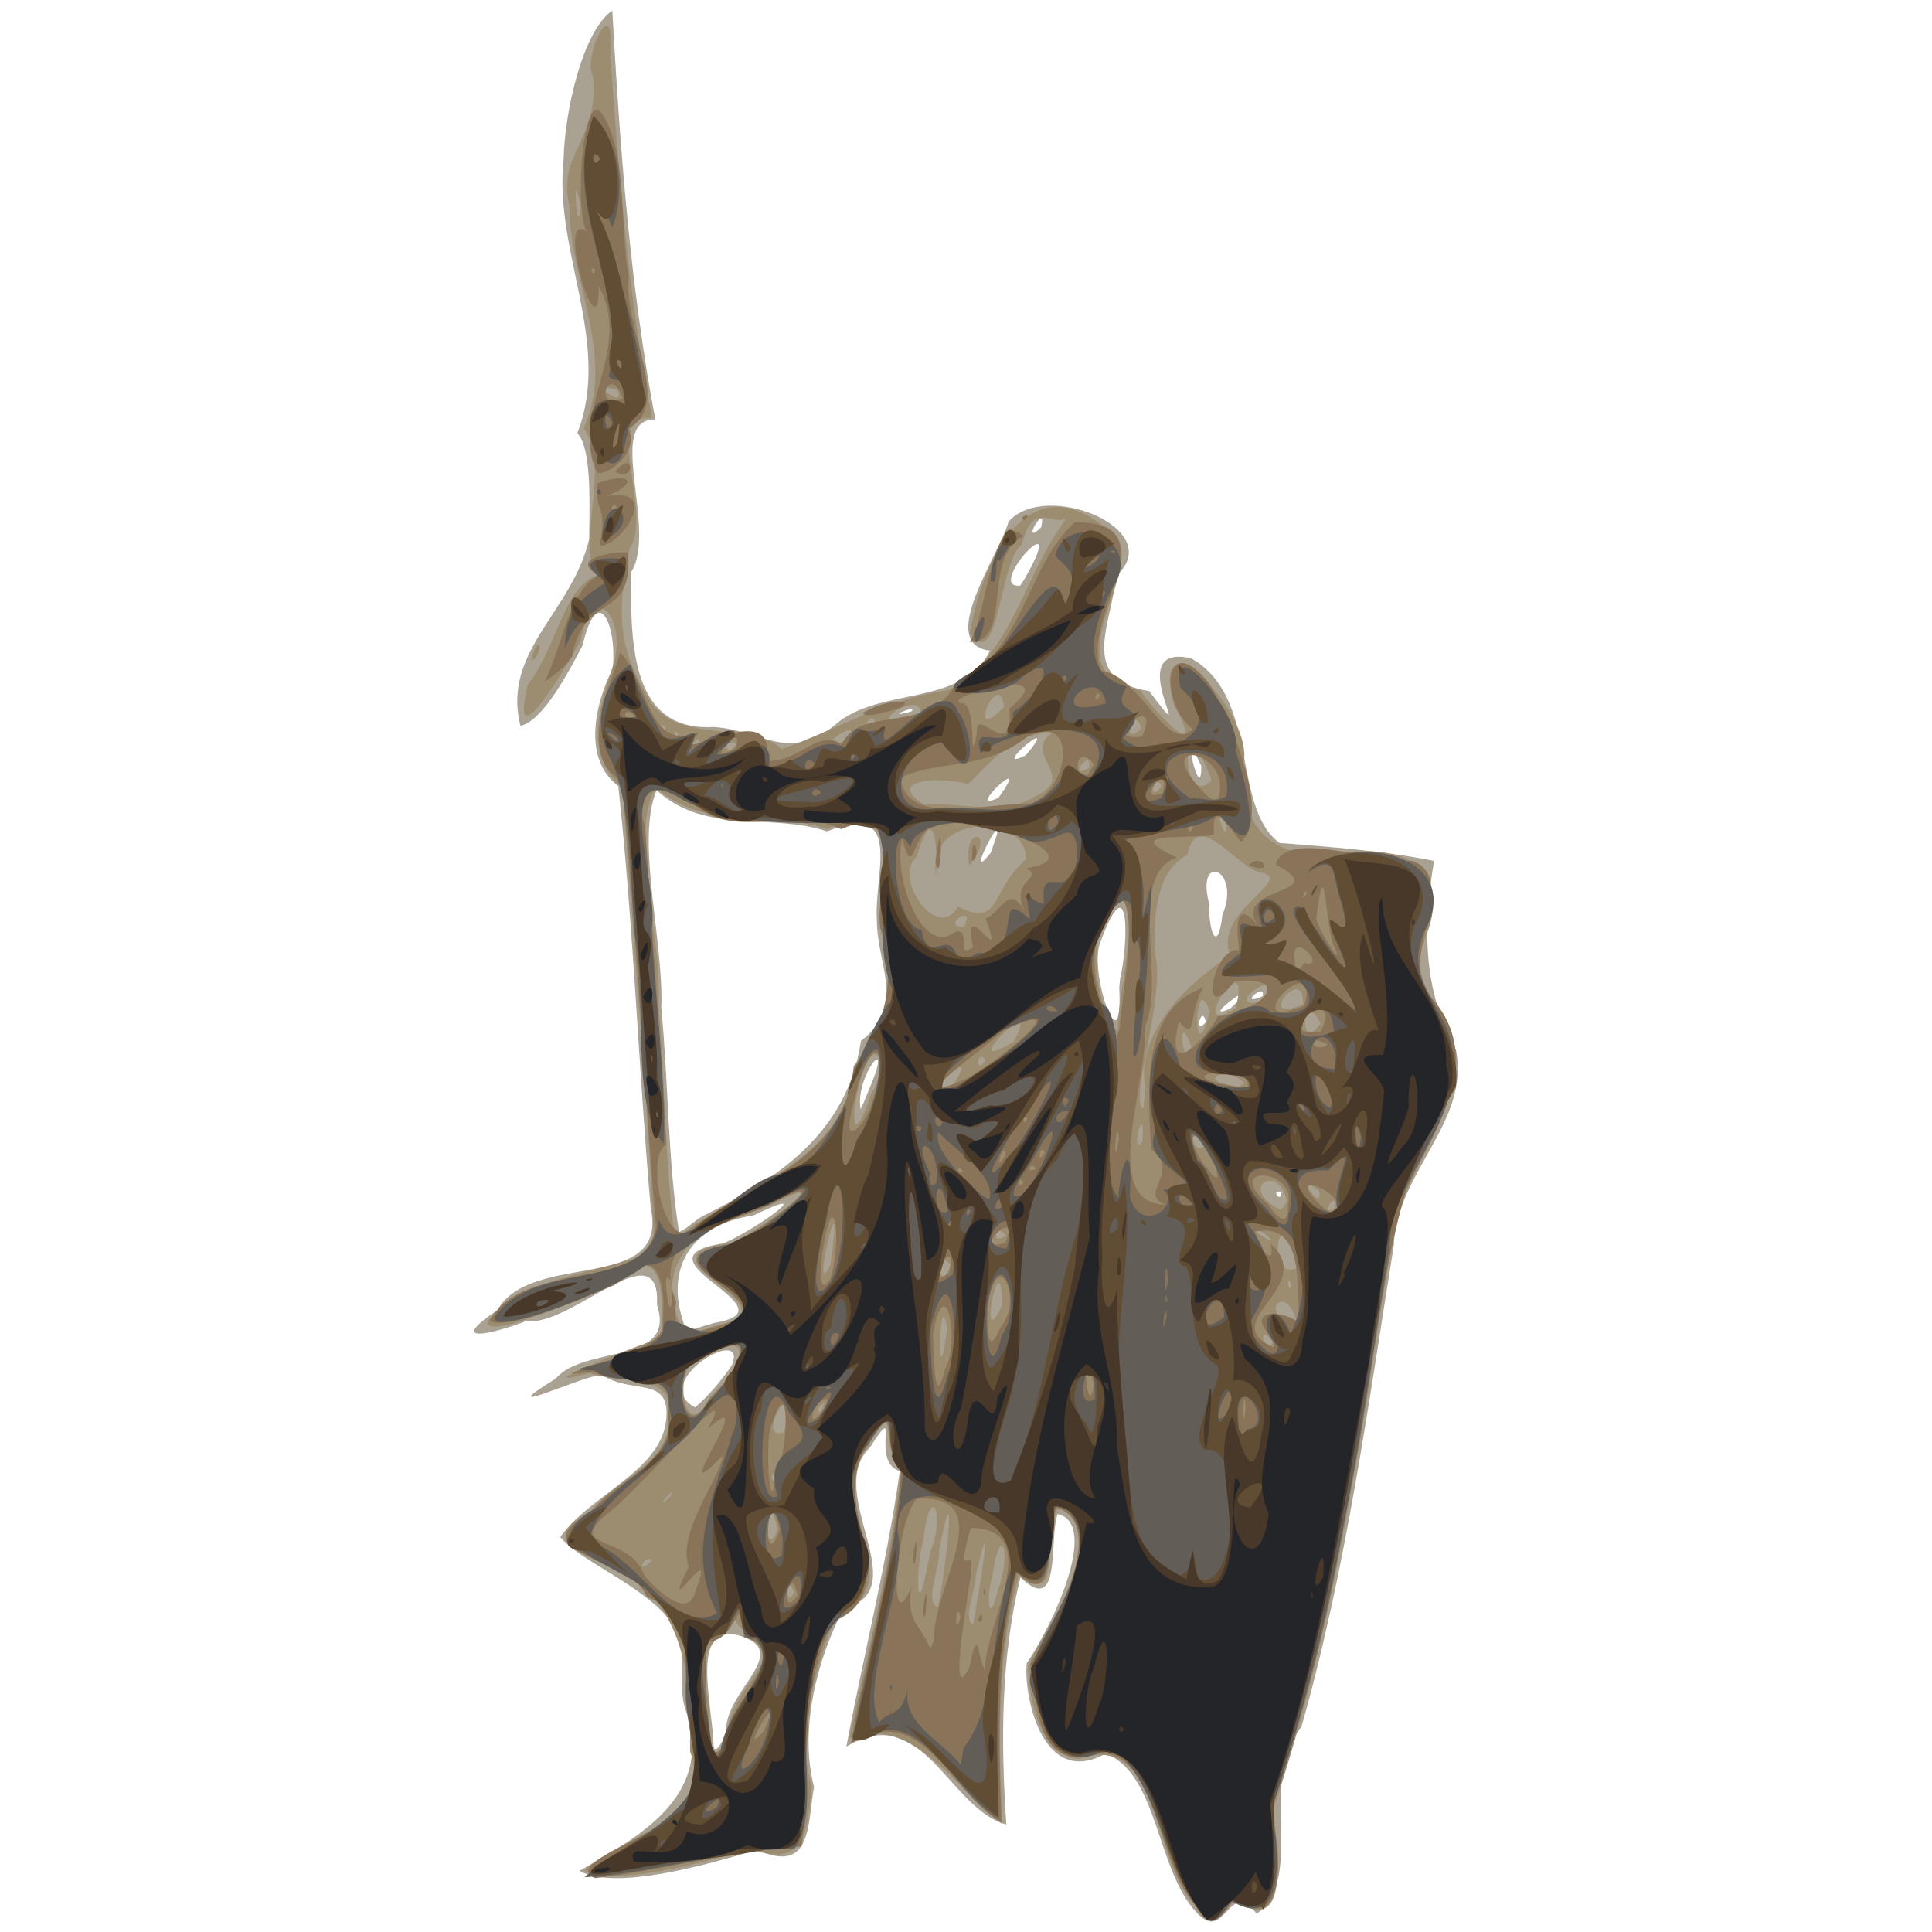 <svg xmlns="http://www.w3.org/2000/svg" viewBox="0 0 500 500"><path d="M309.633 494.92c-10.416-11.039-9.806-35.747-23.472-41.089-16.869 9.323-21.357-16.218-20.43-23.44 6.698-9.67 18.93-36.004 8.006-38.559-2.362 5.968 1.21 26.864-9.647 16.411-5.136 20.887-5.097 42.61-3.651 63.934-14.815-3.938-21.656-32.219-41.403-20.142 4.422-23.69 10.452-47.32 13.825-71.31-7.928-2.457.714-19.226-7.714-6.116-12.122 11.705 12.271 36.935-6.801 41.66-6.681 12.644-11.636 31.11-7.672 46.185-1.733 9.273-.343 22.881-14.795 16.244-13.271 4.065-36.844 10.63-45.923 5.479 16.672-9.458 35.455-20.07 27.143-42.619-1.732-6.892 1.156-16.365-3.3-21.743-7.349-9.667-23.726-15.736-28.791-22.03 7.308-10.5 24.519-16.426 27.175-28.766 2.342-13.744-8.553-7.694-16.485-13.288-6.83 1.035-29.108 11.784-11.876 1.045 7.415-8.755 31.38-3.412 26.207-19.04 1.007-19.929-22.195 5.781-33.868 4.17-8.565 3.268-20.938 6.267-7.51-2.807 9.076-15.77 44.635-3.961 39.734-26.58-3.142-36.32-4.449-72.864-8.37-109.07-10.061-7.595-5.18-23.268-1.478-30.308 1.282-10.614-3.728-23.313-7.775-6.115-3.717 7.156-10.43 19.732-16.087 20.807-4.836-19.46 13.457-29.472 17.8-48.361.158-11.317.484-23.437-3.056-27.377 9.017-23.295-6.149-46.926-3.571-70.753.27-12.58 4.97-33.383 12.613-38.614 1.985 35.406 4.554 70.949 11.131 105.84-13.165-.25.752 28.657-6.31 39.554.075 16.12-.973 41.27 21.284 40.02 12.745.74 19.29 9.445 31.727-.69 11.304-9.834 32.99-4.483 39.89-19.063-13.933-1.759 2.242-24.384 4.847-33.413 9.583-10.924 41.394 2.06 27.756 14.144-.782 11.779-10.16 26.803 8.607 29.718 14.246 18.98-8.07-12.692 10.815-8.485 17.938 9.965 10.325 38.68 22.972 47.805 13.366 1.049 26.777 2.011 39.946 4.651-2.995 17.883-2.758 33.513 5.65 48.822 3.86 18.698-15.508 31.922-16.063 50.713-6.688 41.718-12.33 83.865-23.906 124.57-11.561 13.981 1.329 38.958-11.564 48.368-7.478-9.561-8.01 8.053-15.61-.361zm-121.627-46.392c-1.244-10.57 18.029-21.197 2.921-25.357-12.283-2.73-6.686 17.078-6.253 28.37.181 3.804 3.384-3.025 3.332-3.013zm1.368-95.119c4.623-11.188-21.89 4.32-9.47 10.835 3.645-3.146 6.71-6.91 9.47-10.835zm-4.418-11.07c21.693-3.538-22.952-16.715 2.255-20.557 7.888-3.276 25.854-15.995 7.8-7.24-16.515 2.48-23.75 14.238-17.306 29.944 2.423-.693 4.835-1.427 7.25-2.147zm-3.135-27.582c19.86-9.833 37.455-21.716 41.001-45.362 11.823-9.117 4.206-19.477 4.114-31.02-.82-12.56 7.243-31.16-12.905-23.209-15.006-4.996-30.99 1.107-44.104-10.62-5.471 12.909 1.866 38.704 1.218 56.32 1.864 19.273 1.625 39.05 4.589 58.026 2.24-1.038 3.928-2.963 6.087-4.135zm149.828-6.173c-2.947-1.24-.208 3.19 0 0zM224.932 281.91c6.837-16.082-3.846-3.398-2.195 5.161l.748-1.628zm64.96-28.684c2.225-9.575 2.457-29.839-5.048-9.562-3.367 7.578 5.88 33.618 4.815 11.873l.232-2.311zm22.18 11.315c-.952-5.095-3.384 3.916 0 0zm6.29-3.515c11.74-10.952-9.421 4.134 0 0zm8.414-3.212c.89-3.934-6.78 3.002 0 0zm-10.43-20.964c5.075-12.207-7.23-16.488-3.318-2.64-.417 6.258 2.077 13.282 3.319 2.64zm-59.96-16.14c6.674-17.793-8.2 10.402 0 0zm2.018-14.26c9.573-13.14-9.56 4.712 0 0zm52.479-8.219c-5.776-13.07.134 11.091 0 0zm-45.405-2.771c10.23-12.115-10.256 5.13 0 0zM235.85 184.12c2.064-2.157-7.98 2.22 0 0zm30.732-36.858c8.966-17.084-11.702 5.2-2.553 4.292l1.164-1.78 1.389-2.512zm2.861-10.769c1.678-7.215-5.772 5.474 0 0z" fill="#a9a192"/><path d="M309.125 493.035c-10.85-11.195-9.006-45.318-29.933-37.84-11.138-1.353-12.952-17.944-13.144-24.007 5.405-12.17 20.35-29.216 9.334-41.968-6.72 1.706.45 30.505-11.338 17.208-6.152 21.22-5.642 43.773-4.651 65.664-12.624-10.163-24.13-28.686-39.63-22.133 5.029-23.18 10.973-46.57 13.445-70.056-6.092-5.295.092-20.214-9.177-4.62-10.743 12.253 12.488 37.16-7.46 41.65-5.015 14.472-10.894 30.196-6.521 45.525-1.241 11.398-1.396 21.311-16.018 16.01-11.942 3.709-36.342 9.912-42.838 5.518 9.936-9.065 33.745-12.84 27.403-30.718.08-18.656-.745-38.005-19.72-47.261-8.884-4.117-19.842-7.805-5.821-15.106 5.596-7.312 18.774-11.987 19.843-21.392 2.93-15.377-10.276-10.782-20.314-14.161-18.615 5.05 11.998-7.095 18.516-9.064.618-10.051.936-27.17-12.065-13.687-6.985 2.615-34.464 14.999-32.725 9.224 11.448-12.39 28.5-11.918 43.043-18.054-1.633-39.985-5.501-79.88-8.24-119.808-11.14-9.32-4.974-23.31-1.916-33.404 2.386-11.299-5.887-20.663-9.013-4.687-3.527 6.546-18.652 32.166-13.584 11.296 7.196-9 9.411-25.339 17.773-28.23-5.415-8.543 3.918-27.824-3.296-38.132 8.499-18.865-3.825-38.199-3.716-57.51-3.318-13.781 8.055-17.242 6.02-33.874-2.631-4.338 5.93-22.831 4.558-5.433 2.202 31.497 4.813 63.362 10.784 94.19-13.193-.89.492 24.678-5.802 33.767-3.603 17.674-2.83 26.523 5.816 40.224 7.781 10.496 26.136 4.33 33.538 11.735 14.38-5.108 27.536-13.211 42.94-15.219 16.826-8.877 19.64-29.963 30.74-44.424-4.24 1.78-8.544-4.823-11.53 6.69-5.908 4.487-5.811 33.297-13.434 22.992 2.945-17.796 14.548-44.911 35.965-26.663 12.92 7.235-17.326 36.397 8.162 41.4 4.06 6.271 17.526 19.598 8.79 4.044-7.198-25.771 20.955 1.38 17.896 15.084-1.095 18.712 9.55 25.586 27.594 22.69 16.074-1.517 26.294 5.617 19.345 22.556-5.878 13.815 10.94 20.764 7.746 34.826-2.316 16.69-16.924 30.667-17.229 48.987-7.432 47.424-14.272 95.306-29.614 140.962.308 8.37 5.377 34.777-10.246 23.748-2.67 4.494-7.025 8.7-10.276 1.461zM187.498 451.1c1.552-10.847 6.53-14.573 9.775-20.793 1.636-5.942-8.794-9.136-6.573-12.183-5.78 7.72-10.95 8.235-7.602 20.788 1.108 2.18-.924 23.336 4.4 12.188zm64.325-30.679c1.62-8.166 5.723-34.672.697-12.558.035 3.259-3.471 11.25-.697 12.558zm6.54-9.266c3.468-9.053.604-18.058-1.555-3.247-1.68 5.404-.886 13.867 1.555 3.247zm-15.667 4.791c1.98-8.34 5.262-39.36.328-14.785.51 3.81-3.954 13.27-.328 14.785zm-37.16-3.976c-2.54-5.44-2.22 5.32 0 0zm35.276-10.513c4.09-10.03-.276-18.372-1.863-2.738-1.842 5.76-2.008 22.894 1.02 6.838l.843-4.1zm-72.108 2.36c-1.816-2.008-4.557 4.49 0 0zm32.525-7.859c-2.895-14.54-4.152 9.898 0 0zm-27.963-8.435c3.15-4.692-5.444 4.838 0 0zm26.834-6.03c-1.14.65 1.059 3.59 0 0zm2.784-10.858c4.858-18.329-8.272 2.72 0 0zm-19.123-9.195c6.887-5.87 13.398-18.671-1.104-10.378-9.499-.557-6.012 25.208 1.104 10.378zm29.577 1.674c-3.087 1.37-1.146 4.367 0 0zm31.793-19.209c-2.038-13.322-2.877 21.494 0 0zm84.271 3.504c-4.08-6.129-2.395 4.372 0 0zm-143.757-4.4c22.177-4.74-23.803-17.675 3.272-21.322 7.684-2.858 30.338-20.295 10.146-9.575-17.401 3.425-31.539 14-22.004 32.857 2.954.186 5.75-1.378 8.586-1.96zm73.593-4.996c.185-19.025-6.637 14.08 0 0zm76.35 3.888c-3.204-10.98-10.572-.589 0 0zm-1.387-9.466c-1.547-3.42-.564 3.443 0 0zm-119.28-5.053c4.09-29.145-5.682 11.883 0 0zm31.034-.196c-5.157-5.165-2.387 8.987 0 0zm89.645 1.004c-4.51-20.962-8.377 3.826 0 0zm-7.805-8.625c-11.417-6.636 5.447 5.537 0 0zm-67.497.227c-2.388-3.933-4.407 2.971 0 0zm-79.366-3.521c16.426-11.212 37.672-17.476 40.004-40.307 9.687-12.725 11.22-23.998 6.637-39.018.32-12.423 5.794-30.618-13.526-22.421-15.189-4.993-31.017.864-44.286-10.678-7.184 11.845 1.758 38.697.636 56.13 1.748 19.788 1.549 39.774 4.16 59.45 2.532.823 4.322-2.733 6.375-3.156zm152.017-5.227c-1.167-10.153-13.355-4.146-1.694 2.023l.932-.678zm12.425 1.507c.681-5.201-4.3 3.004 0 0zm-3.996-4.418c-6.833-5.204 1.18 6.233 0 0zM311.8 296.536c-3.535-10.497-4.538 3.477 0 0zm-16.155-1.04c.867-12.243-3.466 4.511 0 0zm-70.262-12.183c6.282-10.17-.42-15.998-2.981-2.528-2.398 8.012-1.783 16.94 2.98 2.528zm70.978-2.054c-2.776-15.64 14.751-29.586 22.11-33.887-4.852-10.832 15.644-19.331 8.69-21.386-6.326-.126-17.27-17.768-19.912-4.696-6.717 3.218-9.198 13.02-8.228 26.187 2.52 11-7.001 37.868-3.104 39.364l.25-2.594.195-2.988zm-49.709-.49c8.437-12.717-10.845 5.461 0 0zm75.354-.516c-4.636-4.853-13.62-.407-1.222.939l1.222-.94zm-66.924-5.91c-2.396-3.247-2.797 4.437 0 0zm7.31-4.831c8.008-14.622-16.435 10.156 0 0zm45.9 1.215c-4.031-10.633-2.193 7.284 0 0zm-19.029-3.974c-.012-9.931 5.682-28.887 1.088-33.992-12.096 7.577-4.708 32.523-1.088 33.992zm23.84-4.84c-4.068-12.424-4.678 17.394 0 0zm28.686 3.027c-4.407-9.428-6.246 8.17 0 0zm-22.003-3.991c4.614-18.409-13.734 8.86 0 0zm17.392-.966c.743-11.144-13.07 5.478 0 0zm-9.127-1.956c4.748-9.237-13.035 3.825-1.34 1.11zm-78.563-18.236c3.406-6.607-6.55.324 0 0zm-1.558-5.15c11.305 5.693 8.214-4.307 17.652-12.295-.147-12.31-26.121-11.514-23.323 4.15.417-7.148-.478-19.848-5.025-4.777-6.328 4.92 5.07 22.5 10.696 12.923zm2.921-10.742c-1.813-10.917 7.32-8.673 0 0zm66.51-10.271c-3.977-8.645.046 6.276 0 0zm-49.042-7.724c10.504-5.095-3.73-10.54 3.909-16.229-11.39-.35-19.293 11.89-21.849 13.197-7.201-1.967-21.563-1.193-11.207 5.38 9.612-.683 20.757 3.084 29.147-2.348zm32.287-2.454c-1.713-3.94-3.948 5.042 0 0zm12.944-1.44c-7.885-21.964-8.427 8.043 0 0zm-31.716-3.248c1.026-5.797-6.13 3.348 0 0zm-91.292-6.188c-3.642-2.117-2.965 4.503 0 0zm19.231 1.326c-.788-2.383-1.607 2.323 0 0zm-28.997-.993c1.343-4.945-4.72 3.334 0 0zm39.265-1.714c3.007-6.87-12.54 5.252 0 0zm-44.494-1.204c-1.608-2.323-.788 2.383 0 0zm119.846-1.536c-2.22-6.819-5.384 5.652 0 0zm-123.69-.613c-6.233-1.699 3.083 3.565 0 0zm54.695-.785c-.165-3.671-4.864 2.663 0 0zm33.464-4.133c-1.351-10.83-10.41 11.038 0 0zm-21.62 2.11c.818-7.895-17.479 5.155-1.69.37zm-78.416-84.06c-8.55-2.814 2.33 5.5 0 0zM150.3 53.899c-2.294-13.82-1.116 8.924 0 0zm-12.834 117.277c1.86-8.28 3.795-2.647 0 0z" fill="#9c8c70"/><path d="M309.37 492.972c-10.994-11.46-9.326-46.402-30.97-38.134-11.983-1.215-9.54-19.256-11.848-23.964 6.269-10.506 20.7-36.422 6.763-40.763-2.605 7.158.535 27.277-10.106 16.96-5.551 21.068-4.793 42.987-4.083 64.55-13.25-7.507-20.236-31.99-38.887-20.428 4.041-23.464 11.251-47 13.043-70.915-6.045-5.701.188-21.098-8.98-5.804-10.306 14.978 11.017 37.401-8.968 45.319-8.915 18.46-5.464 38.936-7.897 58.088-17.523.69-35.207 6.15-53.467 8.179-8.862-3.927 19.925-11.863 22.907-18.945 6.684-8.035-.794-22.277.66-32.446-.158-8.912-.444-17.481-10.142-21.415-4.193-11.145-33.905-10.66-14.223-22.072 6.174-8.216 22.038-12.948 19.618-24.93 2.716-13.138-11.522-7.091-19.267-11.273-19.509 2.377 20.23-4.397 17.985-12.454.79-9.072-.75-21.88-10.963-10.88-9.023 4.418-30.834 13.015-33.804 10.102 9.317-16.302 40.18-6.665 43.048-24.325-3.282-38.365-5.025-76.928-8.877-115.201-12.251-7.193-1.977-26.487-.437-33.42 7.632 8.092 7.075 26.191 20.611 20.617-10.913 10.886 21.221-10.841 17.018 7.515 8.777.494 13.854-8.666 19.71-4.232 4.804-10.647 22.922-2.033 29.922-16.426 17.305-7.52 17.656-29.557 30.39-41.103 25.546-.34 1.153 24.545 6.814 38.415 10.383 1.179 16.83 21.713 23.763 15.118-8.902-6.927-7.406-26.152 4.01-12.074 5.94 9.894 16.361 34.56 8.385 41.271-4.125-5.512-7.524-10.769-6.914-1.765-9.937 1.033-23.524-.813-9.657 5.8-13.169 4.617-2.593 31.276-8.237 43.747 1.059 13.912-12.213 46.29 5.616 46.064-8.027-2.253 4.188-8.804-4.031-14.326-.545-13.943-3.275-35.781 13.552-41.866-4.08 6.866-1.577 14.52-6.326 8.76-4.015 16.503 7.462 3.992 10.071-1.296 11.232-1.018 20.118-10.694 4.288-9.02-9.68 12.76-5.425-9.556 1.24-8.039-1.111-8.139-.177-12.99 5.184-6.009-8.303-10.834 19.91-8.119 4.289-16.2 2.417-9.34 25.651-.23 35.246-.982 12.92 4.592-4.522 26.49 5.205 35.618 14.115 16.258.258 33.956-6.692 49.509-7.999 27.3-9.228 56.072-15.776 83.758-3.874 26.51-10.966 52.343-19.528 77.685 3.315 7.92 4.325 32.569-8.819 21.84-3.592 4.11-6.386 9.646-10.439 1.792zm-121.605-42.05c-.424-9.678 18.487-23.685 4.798-27.169-1.412-14.735-1.258 2.115-10.188.958 1.232 3.59-1.731 38.302 5.39 26.211zm9.85-2.814c6.745-14.89-7.69 8.64 0 0zm53.225-16.455c2.467-12.004 1.916-3.094 4.025.465.167-12.309 15.778-36.463-3.662-36.698-4.353 15.674 1.301 2.94.03 11.817-.148 2.895-6.28 35.835-.394 24.416zm2.287-12.435c1.571-4.428 1.383 2.465 0 0zm1.355-7.303c.42-2.512.661 2.968 0 0zm-12.68 12.395c-.745-13.179 17.548-37.682-4.533-36.434-5.372 5.636-7.817 38.4-1.225 22.472-2.09 9.14 2.67 10.555 4.721 16.387zm-3.008-7.25c1.788-12.918.857 6.632 0 0zm-2.597-13.565c1.772-12.69.878 6.063 0 0zm12.366 14.917c-1.386-4.916-1.6 6.726 0 0zm-68.612-6.63c6.278-15.886-9.993 10.541-1.73-6.273-3.145-9.348 8.887-24 8.728-28.756-15.845 16.466 10.763-20.03-3.812-6.923 9.63-16.932-18.728 17.056-26.472 22.307-10.261 9.01 6.475 5.018 10.095 15.595 2.61 3.24 11.463 11.898 13.191 4.05zm26.452 1.16c-1.786-10.161-5.087 7.09 0 0zm-4.586-17.107c-3.219-14.767-4.864 13.417 0 0zm-.905-14.707c3.134-5.067 3.664-27.417-1.074-12.762-2.117 2.178-.65 27.897 1.074 12.762zm11.748-15.533c4.52-7.194-3.35-2.044-2.332 1.751l.594-.148zm109.683-.89c-.424-9.174-1.279 9.184 0 0zm-138.95-2.445c6.942-6.093 15.15-20.747-.994-11.215-9.454-2.024-6.383 25.466.995 11.215zm99.722-4.074c-3.548-12.264-1.577 10.905 0 0zm-38.576-3.73c4.15-7.402-.008-26.907-3.104-9.088.21 1.774.08 21.556 3.104 9.088zm85.26-7.631c-8.198-7.845 1.129-8.174 6.493-4.596-.831-8.557 1.586-26.19-11.453-23.515 1.044 5.294 5.52 9.215 3.97 3.086 12.533 11.38-14.725 20.123.943 26.978zm-70.974-3.145c6.457-7.726-1.1-22-3.144-5.645-.166 2.373-.7 15.047 3.144 5.645zm-71.543-.96c18.923-5.38-22.956-16.271.32-20.012 9.557-3.556 33.114-22.634 10.077-10.232-11.583 4.988-29.515 7.363-22.683 24.48-1.72 11.328 5.343 7.845 12.286 5.763zm-13.53-10.944c-3.464-6.633.732 17.635 0 0zm41.136-.808c3.184-10.12.842-25.883-1.96-7.236-.458 1.435-1.543 12.977 1.96 7.236zm30.725-1.435c2.91-12.097-8.776 5.744 0 0zm14.562-7.88c4.435-10.309-9.842 3.098 0 0zm-79.848-4.805c16.471-11.153 38.102-17.673 40.661-40.402 8.595-12.067 10.99-22.853 6.762-36.485-1.113-10.205 7.65-33.07-10.08-25.377-11.981-6.057-26.947 2.587-37.079-5.69-7.782-5.99-18.493-9.058-13.603 5.161 1.627 27.394 4.04 54.746 5.425 82.148-5.922 3.32.31 30.876 7.914 20.645zm152.98-5.126c2.572-9.264-17.416-10.73-5.088-.033 1.12 1.958 5.507 7.286 5.087.033zm12.745 1.439c2.075-4.957-15.485-11.446-3.289-.307l1.758.997zm-81.19-7.13c-1.666-2.338-1.666 2.34 0 0zm50.198-1.655c-1.213-11.685-11.939-15.198-2.771-1.895-1.046-2.266 2.48 3.872 2.77 1.895zm-65.845-1.24c-1.521-2.239-1.878 1.243 0 0zm18.906-.651c-1.13-2.32-3.285 1.59 0 0zm-7.924-3.644c-.445-4.215-3.247 6.142 0 0zm10.206-.524c-1.221-2.87-2.296 3.73 0 0zm19.186-3.57c-.692-7.55-1.769 10.55 0 0zm-67.238-3.22c6.858-7.535 7.072-31.777-.3-10.942.18 1.1-5.285 16.497.3 10.941zm43.488-1.794c-.788-2.383-1.608 2.323 0 0zm-16.425-10.303c7.145-3.194 31.694-22.946 10.053-12.586-3.1 3.341-27.669 20.347-10.053 12.586zm73.512 1.805c1.479-6.276-22.344-3.234-4.607-.3l2.842.86zm20.67-10.937c-6.947-3.598-3.54 2.828 0 0zm-53.838-4.088c.726-10.44 4.718-28.334.537-33.974-11.566 10.205-6.595 26.706-1.611 36.939zm51.938.929c6.87-13.615-15.308 1.005 0 0zm-4.094-6.907c4.199-16.248-18.932 7.798 0 0zm-.029-10.988c6.804 1.698-5.357-11.227-2.075 1.706l.783-.144 1.292-1.562zm7.36-4.982c-2.044-7.185-2.099-24.56-4.231-6.998-.838 1.62 8.528 15.943 4.23 6.998zm-93.107.81c-3.086-14.871 8.813 7.677 3.257-7.335 4.618-2.01 5.786-9.398 10.407-1.545-4.9-8.3 5.32-9.076.055-11.463 19.531-3.177-15.041-14.177-23.419-11.349-6.336 1.89-5.478 15.057-8.685 3.8-2.435 10.416 5.586 30.659 13.662 24.01 4.668-1.282-.072 7.475 4.723 3.883zm-9.732-22.194c2.131-17.092 1.63 8.697 0 0zm9.554-.049c-.436-8.755 2.565-1.317 0 0zm86.478 8.523c.054-2.744-1.934 3.251 0 0zm-29.302-17.31c-2.459-2.191-1.217 3.343 0 0zm-43.31-5.757c10.943-2.045 14.342-24.648.429-17.666-11.475 9.029-22.943 5.9-32.897 10.668 1.47 13.285 23.67 5.904 32.467 6.998zm49.766-1.722c3.876-12.267-17.544-16.273-4.549-2.354 1.004.904 2.733 3.577 4.55 2.354zm-14.322-1.486c2.113-9.291-7.883 3.694 0 0zm-17.843-7.41c-6.55-7.231-4.562 10.316 0 0zm-92.773-4.045c2.978-8.11-9.434 5.396 0 0zm62.487-3.96c-.615-7.758 9.432 8.539 8.402-6.297 15.145-12.244-18.244-2.926-12.505-1.384 4.526-.48 1.769 18.75 4.103 7.682zm42.716.956c5.765-12.634-12.617 1.818 0 0zm-131.08-5.149c-3.417-3.667-3.675 2.066 0 0zm120.28-5.26c-.81-2.57-2.34 2.483 0 0zm38.492 43.725c3.183-3.672 7.045 2.929 0 0zm-99.912-39.415c9.065-5.35 17.785-2.34 2.584.471l-1.997.096zm-82.33-8.14c4.859-10.076 6.38-23.846 13.997-27.525-9.655-5.062 8.833-6.72 7.555-5.564 1.292 17.693-11.481 9.69-14.479 26.545-1.656 2.64-4.653 4.85-7.073 6.543zm110.011-10.242c4.488-6.827 5.6-34.961 13.855-27.359-10.898 5.182-2.59 27.568-13.855 27.36zm-95.78-24.968c2.067-11.366-1.398-7.658-.584-16.074 9.387-3.492 10.334.519 2 3.357 15.356-2.884 3.556 13.406-1.415 12.717zm4.35-9.854c-.654-2.295-2.725 2.256 0 0zm104.96 2.608c2.723-2.255.652 2.295 0 0zm-110.002-11.654c-7.428-15.429 9.533-31.577.434-48.136.121 19.02-11.257-19.863-3.312-14.347-3.045-7.97-.604-35.05 3.66-31.063 7.245 9.917 4.933 29.274 7.385 43.052-1.473 13.484 11.701 33.045-.125 39.09 3.294 6.65-6.443 12.747-8.042 11.404zm6.67-19.266c-3.755-9.699-7.944 3.965 0 0zm-7.17-32.969c-1.608-2.322-.789 2.384 0 0zm5.22 52.062c5.044-6.306 5.119 3.14 0 0z" fill="#897459"/><path d="M309.67 493.154c-9.127-12.25-10.038-32.503-22.294-41.01-14.79 9.011-17.44-7.465-20.741-16.13-1.701-11.286 24.262-35.33 7.032-47.592-3.863 7.17.895 27.923-10.517 17.713-6.03 20.824-5.188 43.09-4.861 64.358-12.803-7.614-19.404-30.876-37.623-20.07 4.518-23.212 10.815-46.489 13.149-70.096-6.574-4.488.176-21.643-9.075-6.688-7.676 8.213-2.73 19.995.115 29.242 1.248 13.494-15.854 16.628-14.47 32.93-4.952 13.221 2.213 32.407-4.736 42.54-17.96.285-35.909 6.32-54.352 7.485 11.226-10.64 37.605-17.679 27.167-40.218-2.64-8.716 2.032-21.336-5.23-27.692-5.745-13.26-40.763-16.183-17.57-28.438 6.67-7.867 21.555-13.164 17.395-25.577.95-11.007-12.907-3.973-19.281-9.312-14.62.158 18.897-2.88 17.858-11.227 1.45-5.944 10.524 6.795 18.235-1.505 13.794-6.234-25.977-16.187-.215-19.962 9.986-3.679 30.901-22.669 8.931-9.886-13.533 1.517-22.952 15.615-31.443 15.384-8.522 6.693-39.737 18.434-39.167 13.623 10.205-15.743 41.02-5.825 42.492-25.541 4.418 13.02 20.98-10.125 31.043-11.542 9.694.514 15.991-18.247 17.597-17.016-2.18 7.875-1.597 23.708 2.673 7.86 5.795-6.576 9.814-36.273.08-16.438-6.591 12.51 4.915-17.09 9.912-20.59-7.197-13.618.367-32.95-5.299-44.834-16.574-.073-35.164 1.559-49.85-5.986-19.162-12.045-5.814 23.032-7.974 33.32.773 18.563 3.641 37.267 3.084 55.726-8.765-9.992-4.069-37.158-7.42-53.666-1.415-16.325-.488-34.785-7.17-47.648-3.863-9.279-.215-19.304 6.116-22.754 2.62 9.493 5.57 13.46 8.284 18.724 5.731 2.598 11.185-6.15 6.409 4.796 5.232-6.367 19.743-10.168 7.474-.405 2.296 1.98 15.3-8.248 13.568 3.432 9.725-1.137 12.013-8.412 19.774-4.98 4.329-9.662 2.549-1.495 10.452-5.388-3.832 12.424 14.264-15.201 18.69-3.94 4.632 6.22 4.642 21.594-3.642 8.003-12.15 1.029-16.513 19.735-1.626 17.006 10.137-.817 21.754 3.422 29.756-4.798 6.678-6.984 2.112-6.681 9.825-3.029 10.65-17.037-20.039-13.9-28.421-6.289-2.923-10.073 8.763 2.657 8.366-10.767 8.875-5.76 11.974-17.421.788-7.667-6.894 4.5-26.008 3.855-9.657-3.511 7.524-2.746 20.053-32.77 21.844-16.364 6.635-9.265-2.623-11.536-1.886-13.389 3.082-11.405 23.57-3.6 14.411 9.112-3.387 7.119-9.982 21.296 3.961 25.245-5.376 8.237 7.808 3.814-1.026 13.239 5.886 7.09 29.674-.381 14.92-12.88-3.584-16.057 16.875 8.22 14.166 16.16 3.286 8.95 8.136 32.93-4.438 16.095-4.485 6.028-24.314 3.786-24.803 8.522 10.265 3.45 1.87 31.978 7.461 9.873-.14 10.967-2.384 48.103-4.547 44.311-.547-11.58 4.435-29.207-.437-30.978 2.464-25.66-19.534 11.245-6.25 18.811 7.325 14.528-4.395 40.027 2.707 49.227.953-11.428 3.893-14.803 3.002-.424 2.828 10.3 13.645 2.099 8.667-1.77 16.793-.725-7.964-5.931-1.626-15.55-4.75-7.445.3-36.978 5.992-16.301 5.64 7.52 30.062 6.521 11.922 1.299-20.774 1.58 4.73-23.234 11.34-15.464 16.929 2.335 9.233-10.52 2.006-9.695-9.2.414-22.005 2.81-8.718-6.14-2.468-9.757-.395-6.99 5.143-5.19-7.18-16.653 14.964-3.938.347 3.268 2.288 1.83 9.033-4.78 3.079 4.161 7.258 1.556 20.178 13.647 20.36 13.161-1.47-7.33-22-27.15-14.53-26.76 4.232 5.138 17.978 28.007 8.597 6.914-3.606-10.182 6.358 7.481 2.182-7.93-2.668-6.885-.557-13.766-9.118-7.52 10.055-11.201 42.047-5.566 30.49 15.183-6.158 13.885 8.762 20.665 7.228 33.808 1.236 16.958-15.551 29.742-16.15 47.344-7.536 49.046-14.566 98.576-30.489 145.767 1.826 9.61 4.086 32.553-10.574 23.647-2.526 4.719-5.315 8.02-8.865 1.258zm-124.312-25.339c3.904-6.598-7.954 4.429 0 0zm8.444-10.864c7.196-6.765 7.091-24.865.438-7.014-.029 1.107-4.975 10.628-.438 7.014zm55.54-4.562c8.285-10.378 7.319-29.787 11.534-44.436 7.563-14.995-32.99-33.052-28.158-8.981.528 14.503-10.06 37.264-5.191 46.803 3.254-3.87 5.763-.631 7.655-9.839-2.658 10.063 8.797 14.555 13.472 20.857zm-18.981-15.7c.419-2.513.661 2.967 0 0zM186.5 453.53c.631-11.056 16.264-21.86 8.984-29.586-6.94 1.915-.285-16.017-6.714-3.135-12.804 3.158-3.878 22.281-4.793 34.35h.94l1.583-1.63zm15.104-18.58c-.866-5.746-1.299 6.939 0 0zm1.313-6.519c-3.191-3.922-.945 7.515 0 0zm-17.342-10.965c-8.466-16.585-.183-31.53 4.015-46.691.726.758 3.969-17.519-6.362-5.906-7.216 12.341-30.408 22.898-30.654 34.388 11.62 2.039 21.942 25.007 33 18.209zm21.249-3.337c2.81-18.113-10.34 9.299 0 0zm-4.25-15.74c-2.775-19.474-8.352 10.046-.161 4.12zm-1.346-11.246c-4.782-16.197 14-9.486 3.003-21.476-7.135-17.535-9.861 26.087-3.003 21.476zm121.465-17.223c8.352-.836-4.017-18.059-2.096-.666-.777 2.591 2.3 2.265 2.096.666zm-110.834-2.77c10.847-18.248-10.104 6.53 0 0zm106.202-1.832c3.195-15.583-7.596 8.318 0 0zm-134.97-2.355c6.179-5.728 16.162-21.395-.173-12.23-9.555-2.196-7.478 26.36.173 12.23zm100.268-.947c.188-20.287-6.87 4.701 0 0zm-38.197-6.112c4.033-7.75.952-34.383-4.349-12.375-.08 3.532.33 29.158 4.35 12.375zm-30.025 3.192c-2.4-.74-1.197 1.135 0 0zm44.094-13.449c6.02-8.385-.755-25.932-3.726-7.962-.809 4.743.405 21.682 3.726 7.962zm71.474 2.723c-6.653-5.923-.522-13.642 3.258-3.223 5.353-9.96 5.568-31.99-11.081-28.41 7.634 9.9 6.125 16.64.342 25.935-.472 2.23 7.086 11.66 7.48 5.698zm-113.435-2.998c-3.351-2.555-2.896 7.292 0 0zm84.685-4.625c-.302-6.438-1.854 8.097 0 0zm14.868.156c-.279-13.567-11.17 8.474 0 0zm-15.023-5.698c-1.141.652 1.058 3.59 0 0zm-86.9-3.3c5.38-8.91 3.247-41.026-1.29-15.15-.965 2.255-5.478 24.34 1.29 15.15zm110.963 1.946c-.96-10.525-5.393 1.192 0 0zm-23.598-2.332c-.504-10.65-1.633 8.888 0 0zm-55.764-1.629c5.808-22.898-12.508 9.85 0 0zm13.796-2.997c-1.666-2.338-1.666 2.34 0 0zm.174-3.748c5.422-15.774-11.103-.713 0 0zm-13.432-5.097c-.54-6.321-4.094 3.553 0 0zm86.465-3.92c5.252-15.293-20.762-15.364-5.775-1.454 1.204 1.35 5.51 7.84 5.775 1.453zm-88.201-.56c-2.592-14.674-5.229 2.404 0 0zm5.867-.078c-.993-2.503-1.68 3.301 0 0zm95.206.008c-2.793-6.487 6.932-20.17-2.632-10.581-15.09-1.027-4.374 12.688 2.632 10.58zm-86.956-1.302c-.612-5.123-3.754 3.232 0 0zm49.12-.554c-5.458-6.755-3.496 3.382 0 0zm-52.426-1.387c1.397-6.397-8.691-12.357-13.252-17.21-2.146 4.779 11.73 17.784 13.252 17.21zm61.552.012c-.974-7.356-13.92-27.445-7.709-9.939 3.054 1.35 4.665 12.177 7.71 9.94zm-52.806-1.203c5.673-5.891 12.589-27.381 2.209-8.787-.814 1.478-8.73 11.53-2.209 8.787zm-22.573-2.902c1.404-10.374-7.458-13.993-1.437-2.25-.877.799.075 4.214 1.437 2.25zm18.295-5.918c6.509-7.493 19.218-33.282 4.67-12.305-1.747 2.38-14.86 23.22-4.67 12.305zm91.637-5.949c-2.604-9.672-1.004 9.244 0 0zm-113.796-2.663c-2.947-1.24-.209 3.19 0 0zm5.576-.943c-2.904-4.95-2.386 3.247 0 0zm32.596-3.027c-5.141-.924-3.348 6.683 0 0zm39.768-.173c-2.255-4.885-3.159 3.14 0 0zm21.214-.973c-3.359-2.795.807 3.246 0 0zm7.47-1.845c-5.458-15.05-6.437.114-.814 1.97zm-68.452.133c-2.27-3.35-1.576 4.45 0 0zm-29.068-3.702c8.015-3.638 35.704-25.69 11.522-14.322-3.32 1.095-26.707 19.404-11.522 14.322zm98.172-7.917c-3.005-12.54-12.65 3.506-.21 3.445zm-.523-6.173c-.881-16.966-19.55 6.908 0 0zm-71.515-5.311c-2.269-3.407-5.062.664 0 0zm-20.843-15.015c13.43.253 3.418-18.125 13.756-8.747-1.866-11.688-.656-3.98 3.607-4.24-1.206-11.87 7.123 1.545 8.601-12.374-.539-13.507-6.703 1.678-16.31-5.66-8.817-4.415-25.533-3.76-26.932 3.57-5.44-10.734-5.369 19.987 2.94 21.484 1.972 9.944 6.491-.934 9.267 6.816l3.159.366 1.913-1.215zm77.12-9.326c-2.432-6.43-4.956 5.084 0 0zm-56.058-24.466c-1.647-8.465-5.014 7.112 0 0zm26.612-6.314c7.882-15.419-12.966 4.79 0 0zm16.934-.606c2.554-17.938-28.321-11.715-9.3.677 2.886-.366 6.734 1.49 9.3-.677zm-104.87-.869c-2.679-2.927-3.549 2.962 0 0zm-25.482-2.2c-1.117-1.12.563 3.645 0 0zm24.204-4.93c-3.82-4.382-3.881 4.69 0 0zm9.903-2.119c-.788-2.384-1.608 2.322 0 0zm-61.77-5.342c-6.092-3.321 3.262 4.395 0 0zm5.379-5.073c-4.641-5.409-7.823 2.043 0 0zm121.452-3.442c-2.198-11.562-17.756 5.308 0 0zm-10.299-6.027c.532-3.774-4.44 3.121 0 0zm10.105-22.5c-2.273-3.291-2.597 4.082 0 0zm-2.661-7.889c4.955-6.046-8.032 4.893 0 0zm5.418-2.927c-2.4-.74-1.198 1.135 0 0zm51.027 87.752c3.153-4.716-1.676 4.634 0 0zM146.21 168.203c.063-9.9 3.188-12.822 10.716-17.517-11.205-7.62 3.999-6.235 5.002-5.843.85 12.556-12.798 11.774-15.718 23.36zm105.893-4.611c5.789-12.608.199 9.998 0 0zm4.282-13.231c-.048-11.206 11.62-18.478 2.284-5.159-1.66-2.136.166 6.788-2.284 5.159zM155.72 139.88c1.14-16.27 11.974-4.098 0 0zm-1.36-12.477c.988-2.483 1.99 2.064 0 0zm.326-9.436c-4.288-6.4-1.942-19.565 6.797-12.088 2.738-10.16-2.718-5.987-3.893-8.628 4.968-22.739-12.956-44.787-3.84-67.179 8.731 9.302 6.861 24.574 4.641 28.817-4.825-14.158-5.778.803-.748 3.301 2.516 10.618 10.847 34.667 8.38 44.62-6.055-.012-1.837 19.206-11.337 11.157zm5.117-3.453c2.184-13.794-3.66 6.85 0 0zm-1.325-5.152c-3.22-6.51-1.583 6.081 0 0zm2.205-15.99c-3.01-1.245 1.273 4.961 0 0zm-5.345-52.35c-2.633-3.94-2.305 3.808 0 0z" fill="#625d56"/><path d="M309.919 492.923c-11.028-10.868-9.188-46.321-30.34-38.524-12.34-.017-10.256-18.91-12.396-23.525 6.54-10.3 20.869-38.578 5.858-41.253-2.58 9.23-.049 25.109-10.258 16.932-5.635 20.77-5.006 42.47-4.327 63.764-7.713-5.905-21.452-22.116-24.19-23.814 10.605 4.017 23.708 29.015 20.663 3.744-3.853-17.178 14.349-43.118 2.765-54.901-12.106-9.155-31.164-9.295-26.52-29.116-7.031 4.734-13.761 14.61-10.181 23.887 3.61 10.56 6.733 24.476-5.61 28.078-9.39 18.146-5.755 38.269-8.217 57.23-10.314 5.677-32.454 5.48-47.154 8.987-20.986 4.155 10.775-9.672 14.409-14.747 10.908-4.62 2.89-17.424 4.39-25.955 2.437-19.296-9.082-34.358-26.155-42.239-19.249.013 16.947-20.8-1.15-6.236 4.988 6.696 23.276 26.605 35.197 23.743-2.51-15.167-4.781-31.036 4.276-45.376 7.535-12.407-11.14-11.766.437-20.379 9.619-13.125-21.203-1.155-17.254 8.758 2.016-8.45-22.114-2.638-15.373-10.23 9.613-5.314 50.949-7.245 25.633-20.926-8.153-8.275 19.143-11.933 24.283-21.377 4.563-9.618-29.388 14.31-28.542 8.204 12.442-11.59 35.038-13.325 38.552-32.485-.762 6.876-2.31 26.428 2.994 10.226 6.016-9.414 9.29-26.55 3.098-26.665 14.79-12.813-2.596-32.51 4.862-48.68.509 10.162 7.64 28.67 14.982 25.095 9.48 8.678 15.778-6.194 23.209-6.663 3.356-7.337 19.606-18.114 9.47-26.02-11.383 11.982-32.343-7.77-44.376 3.443-7.248-2.034-28.33-5.529-42.903-3.978-8.544 1.729-19.84-16.557-26.208-5.54 3.946 10.226-.342 19.786 3.852 27.903-4.206 8.2 3.782 7.268-.457 14.607 2.283 7.704 1.92 21.718 3.2 32.05 2.698 7.743-1.308 22.582-2.277 6.138-2.369-28.53-3.385-57.558-6.763-85.772-6.696-4.547 4.96-5.24-5.545-10.345.218-7.45 6.395-28.297 9.915-8.494 3.067 7.38 7.162 11.732 14.274 7.284-9.064 15.764 8.608-5.64 10.259.884-9.114 4.703-11.293 12.443 1.517 2.694 9.27-6.768 1.709 11.027 12.729 3.165 7.715 7.453 6.267-3.591 9.173-2.857 6.572 5.02 8.04-12.144 12.741-.537 7.122-1.254 18.145-19.913 22.488-4.232 2.553 8.619 1.15 11.346-5.429 3.071-10.568 3.088-18.417 18.49-2.345 17.56 11.531-.711 24.448 4.355 33.084-6.163 2.354-14.057 5.79 6.297 12.2-6.83-2.79-18.562-39.756 5.185-20.004-15.349 3.69-7.645 6.956-9.32 9.339-3.941 11.193-11.283-11.573 13.599 5.854 9.366 4.233-1.738 6.955.818 13.344-2.616-18.835 20.862 24.393-1.618 21.731 12.206-12.294-5.905-20.99.957-10.987 10.481-9.266 5.564 1.418-9.058-8.363-3.794-7.084 13.535 30.85-2.673 22.393 8.583-10.505-2.4-19.19 7.303-32.114 5.187 12.85-.608 5.222 26.871 8.881 19.967 1.976-3.448-1.139 24.22-1.5 5.33-5.134 10.883 2.149-23.138-7.544-7.151-13.96 16.526 5.798 32.17 1.17 49.528-2.86 8.792-1.237 39.268 2.306 21.206 2.862 18.558-3.514 38.568-.799 58.18 3.082 17.478-.056 36.893 13.63 44.383 7.066-.274 4.064-13.301 6.148.364 10.509 5.186 12.558-35.662 2-33.142-5.81-4.204 6.875-19.733 2.46-22.326-8.247-5.192-4.384-20.905-7.522-25.14-5.817-1.19 5.741-11.267-4.86-12.962 2.971-5.174-4.656-7.757 6.188-8.714-12.353-6.613-11.685-26.868-7.003-39.082-3.288 11.938 31.517 21.173 19.99 10.64-22.916 3.528-4.629-21.193 7.734-15.161 10.82 5.049 17.787-14.293 2.634-7.678-2.317-7.407-25.11 3.116-10.619-6.784 1.023-9.859-.244-8.667 6.761-8.174-7.368-14.058 13.647-3.103-.276 4.253 2.518 1.624 8.945-4.723 3.107 4.112 7.651 2.075 19.25 12.217 20.43 13.996-.244-7.396-22.623-27.754-13.326-27.428 2.465 7.86 17.16 26.382 7.324 6.746-3.588-10.189 6.204 6.696 2.361-7.826-2.406-7.977-1.238-13.46-8.797-8.474 9.811-9.228 35.443-3.803 28.523 12.265-7.994 14.516 12.12 27.299 9.664 43.796-8.529 14.615-17.079 29.48-18.435 46.835-6.549 40.047-12.644 80.377-23.51 119.52-9.307 14.787-1.904 31.545-7.742 46.525-10.295-12.9-10.496 11.088-17.111-1.315zm-137.78-15.964c-.416-3.052-2.803 3.84 0 0zm14.584-9.688c-1.87-8.084-10.2 10.724 0 0zm6.145-8.2c8.288-6.207 9.391-29.105 1.345-9.344.41 2.618-10.005 16.288-1.345 9.345zm-5.57-6.16c1.314-12.847 13.824-17.643 9.386-29.24-8.577.712-2.21-16.585-8.98-.768-13.127.69-2.507 23.866-3.352 33.034l.74-.233 2.207-2.794zm15.473-16.005c5.33-8.85-2.934-16.107-3.102-3.386-.784 1.972.82 9.094 3.102 3.386zm4.21-22.399c4.958-22.988-13.913 12.656 0 0zm-3.91-15.25c6.311-13.796-15.373-6.912-3.618 3.012 3.005 7.19 3.683.313 3.618-3.012zm55.62-7.86c.818-9.329-9.5.844 0 0zm-56.399-3.59c-2.384-10.764 21.324-14.585 4.396-19.107-3.873-7.518-8.656-18.288-9.728-3.479-3.648 3.295-2.517 28.892 5.332 22.585zm59.149-4.359c9.14-20.123 10.286-43.046 17.143-64.052 1.963-6.981 4.576-40.413-4.995-19.362-15.69 15.45-5.66 37.735-11.289 56.848.656 4.442-11.43 30.445-.86 26.566zm22.3-20.16c2.216-18.112-11.62-2.8-2.602 5.035 2.171 6.7 2.553-2.96 2.601-5.034zm39.098 6.795c9.894-1.275-5.318-18.766-2.292-.349l.91 1.437zm-111.355-1.662c2.814-6.206 18.34-21.383 2.348-10.546-2.778-.444-8.63 14.873-2.348 10.546zm107.418-6.339c-3.048-10.592-6.587 17.759 0 0zm-75.235 2.46c3.663-12.662 5.626-36.285 1.637-41.56-3.499 10.933-7.054 24.62-3.77 39.2-.197-.18 1.478 8.562 2.133 2.36zm-34.708-1.396c4.434-5.334-7.136 3.706 0 0zm48.97-10.76c8.234-8.2 3.214-39.675-2.948-15.715-1.014 2.852-.81 22.836 2.949 15.715zm-48.481 1.236c-.789-2.383-1.608 2.323 0 0zm124.518-4.688c-6.994 2.21-6.995-17.848-.26-3.775 9.56-6.906-3.45-28.504 2.088-31.52.464-15.26-22.335-15.45-8.266-.01 12.229 10.349-13.278-4.123-2.737 8.117 8.365 6.93 2.219 18.454-1.656 7.626 1.347 6.51-2.253 27.154 10.83 19.561zm-117.697-.77c6.177-8.722.486-19.759-1.224-4.342-2.899.443-2.157 9.16 1.224 4.342zm96.444-4.58c13.341-1.884-3.928-15.43 0 0zm-97.49-11.476c5.7-6.787 3.17-41.192-1.473-16.738-.828 3.578-7.136 29.026 1.473 16.738zm23.1-1.311c1.063-6.229-3.424-35.845-3.084-14.811.722 2.327.188 17.817 3.084 14.81zm22.982-7.46c.847-10.86-9.625-17.37 3.556-27.744 5.054-5.919 19.112-35.085 5.911-16.453-5.396 13.845-24.296 31.247-21.06 15.157 5.675 5.205 14.405-11.11 3.42-2.73-10.97 2.036-16.588-16.072-15.91-1.443-2.773 6.941 12.86 42.156 8.101 19.82-9.292-20.688 9.11-.488 12.767 6.403-3.951 2.568-2.187 12.229 3.215 6.99zm-21.357-28.877c.513-11.672 2.86 5.527 0 0zm-15.153 27.826c.65-3.473-4.813 3.1 0 0zm-1.005-4.561c-3.502-5.805-3.787 7.379 0 0zm27.322-.956c3.59-11.017-6.59 1.021-1.18 2.34zm38.106 1.323c1.002-8.602-5.234 4.758 0 0zm29.027-1.723c-3.243-3.225 1.064 6.186 0 0zm-9.053-.558c-2.313-2.269-3.021 2.53 0 0zm37.478-4.89c-1.309-6.875 6.726-16.62-2.846-8.667-20.333-3.292 3.78 21.137 2.846 8.667zm-80.505-1.978c6.393-11.426 13.13-23.765 15.15-36.266-5.85 10.084-12.388 24.06-19.632 35.135-1.692 6.074 2.241 4.932 4.482 1.13zm43.027 2.973c-5.147-6.483-8.762.709 0 0zm9.127-1.546c-.26-9.159-16.238-29.068-8.277-9.408 3.106.97 5.288 14.902 8.277 9.408zm-82.995-8.075c-1.118-.758.809 5.36 0 0zm117.547-6.737c-2.848-12.372-2.867 7.36 0 0zm-17.366-2.89c-1.547-3.422-.564 3.443 0 0zm-15.23-1.522c-1.186-3.395-2.44 2.032 0 0zm-150.163-3.531c-1.141.651 1.058 3.59 0 0zm146.903.458c-5.36-10.349-4.926 2.584 0 0zm21.514-.947c-13.75-12.598 4.904 8.34 0 0zm6.482-.563c-1.777-10.498-9.368-11.72-2.843-.41l1.66 2.272zm-88.87-.464c10.714 1.682 17.55-14.315 3.61-4.013-5.745 1.224-16.478 8.282-3.61 4.013zm93.45-2.885c-1.288-1.869-1.552 6.274 0 0zm-103.019-.864c9.235-8.107 31.635-17.432 31.754-26.906-10.318 7.512-36.702 14.764-34.394 28.422zm60.387-.292c-3.307-2.964 3.202 4.874 0 0zm-68.827-.724c-4.962-4.153-3.426 2.602 0 0zm111.778-3.498c3.254-18.684-5.347-1.063 0 0zm-4.029-4.293c.711-7.784-7.44-4.297 2.978-7.742-11.163-12.816-18.009 5.648-5.136 11.345l1.704.657.454-4.26zm-177.06-.23c-1.117-1.12.563 3.645 0 0zm161.295-34.83c-1.197-9.948-7.516 3.703 0 0zm36.092.445c-.373-3.423-1.845 2.168 0 0zm-93.557-23.496c6.27-9.964-7.227-.344 0 0zm31.326-2.626c-1.666-2.339-1.666 2.339 0 0zm-112.131-3.55c-3.357-8.198-5.025-10.035-9.794-3.255 2.802-.668 8.573 5.824 9.794 3.255zm17.212-1.714c6.609 1.485 20.224-9.975 4.406-4.735-4.503 1.791-23.086 4.78-4.406 4.735zm-29.925-3.863c11.728-3.081-10.375-.947 0 0zm13.188-3.653c-2.4-.74-1.198 1.135 0 0zm-16.448-2.866c-2.723-2.256-.653 2.295 0 0zm46.49-.823c-2.38-4.33-3.969 4.691 0 0zm-61.11-4.955c-8.463-8.758-3.654 4.035 0 0zm3.84-4.95c-2.504-8.546-9.315 1.617 0 0zm-2.79-8.952c-1.119-1.121.562 3.644 0 0zm58.407 271.813c4.293-14.621 8.303-42.56 11.282-48.732-.512 15.402-8.804 32.978-6.565 46.858 12.639-4.716-4.8 6.587-4.717 1.874zm-54.942-67.848c7.519-10.06 8.756-5.289 0 0zm7.44-7.519c-2.071-15.786 13.06-4.554 0 0zm8.859-9.081c4.342-6.9 2.28.52 0 0zm-51.806-24.298c4.866-8.731 31.542-10.715 12.038-6.414 13.446.446-9.692 7.747-12.038 6.414zm12.038-4.008c-4.857-1.092-4.368 4.065 0 0zm6.226-1.776c7.322-3.541 3.33.637 0 0zm3.43-3.752c3.645-.562-1.12 1.118 0 0zm17.842-5.335c3.278-10.719 7.804 1.17 0 0zm125.379-9.214c.653-2.295 2.724 2.256 0 0zm-75.95-32.985c2.91-11.301 7.156-13.112 0 0zm74.731-21.287c-.87-18.881 5.012-1.517 0 0zm-28.444-30.152c1.529-3.038 1.327 2.907 0 0zm74.32-1.63c3.153-4.716-1.676 4.634 0 0zm-22.11-30.152c-.806-6.508 4.071 5.548 0 0zm-63.934-6.193c1.337-5.622 5.38 2.434 0 0zm-28.043-3.644c4.92-5.292 3.533-.507 0 0zm88.152-1.183c2.845-2.875.923 2.55 0 0zm-2.945-2.267c-6.753-13.085 2.154-8.646 1.566.197zm-64.035-8.088c8.44-7.742 21.349-18.961 25.456-25.073 3.6-5.313 2.541 10.488 5.018-3.565-.01-7.921 1.577-18.62 10.939-9.461-8.362 4.753-11.77 11.573-1.35 3.87-3.446 10.493 1.643 12.398-9.758 18.753-6.73 8.588-15.853 16.336-30.305 15.476zm58.493-4.669c-2.142-5.194 3.802 1.877 0 0zm-157.198-13.836c-2.886-15.073 10.83 4.865 0 0zm9.49-6.052c-2.276-8.03-7.71-10.7 1.673-8.55 5.323-6.789 1.387 8.983-1.674 8.55zm118.241-11.742c-3.103-7.473 3.631 1.18 0 0zm-16.66-1.545c1.487-9.638 7.652 1.684 0 0zm-103.173-3.49c11.903-20.085-1.082 11.895 0 0zm-1.425-19.716c-5.185-8.389.141-17.65 7.033-13.17-.41-11.053-6.15-3.773-3.19-17.559-.826-19.025-11.89-37.865-5.003-56.968 9.624 7.925 6.818 35.07.492 23.786 7.223 13.339 8.316 30.465 12.954 48.146 1.52 5.757-7.813 6.304-5.615 15.311-1.52-1.146-8.088 6.671-6.671.454zm5.117-3.316c2.184-13.794-3.66 6.85 0 0zm-1.062-4.55c-.87-9.438-5.677 5.2 0 0zm1.942-16.592c-3.01-1.245 1.273 4.961 0 0zm-5.345-52.35c-2.633-3.94-2.305 3.808 0 0z" fill="#604d34"/><path d="M311.997 495.905c-12.856-11.405-10.096-48.323-32.234-41.898-11.073.165-11.63-17.667-13.02-22.276 7.61-9.39 21.352-41.802 5.853-41.91 1.885 12.01-7.251 26.897-9.365 10.091-3.806-13.922-27.46-9.685-32.408-23.008 4.686-24.44-18.075 7.228-9.26 17.61 8.661 13.342-1.852 17.521-7.008 25.63-8.305 16.904-5.214 35.473-7.588 52.884 1.214 11.094-18.714.92-25.193 8.372-7.77-1.166-44.09 9.753-21.471-1.95 7.283-4.565 11.765-6.943 9.216-.064 9.988-8.909 12.49-25.657 8.897-42.317.946-8.415-7.666-23.804 5.673-15.769 12.316-9.928-9.446-30.07 6.418-42.648 5.322-13.378-7.223-20.378 3.644-31.252-16.648.543-20.794 19.237-36.243 6.466-1.471-8.795 46.835-4.455 31.51-20.756-21.368-8.767 16.075-14.368 20.995-24.375-5.562 14.226-1.282 17.145-.491 30.544 3.565-6.105 23.03-21.102 11.035-22.929-2.659 14.511.641-7.13 3.818-12.493 3.047-12.956 6.603-28.319 2.6-38.364 10.981-9.115-4.953-32.83 2.572-38.997-.098 20.677 23.965 29.778 37.463 13.715 12.333-6.793 17.513-30.329 6.127-31.909-11.29 13.055-32.066-2.46-43.713 8.306-4.709-7.31-22.29-1.417-32.111-5.754-10.4 8.422-31.475-18.802-32.922-2.376.698 10.945 1.73 19.611 1.84 28.344-1.03 6.908 3.367 1.641 1.16 12.86-.157 3.61 3.015 20.417 2.052 29.523 3.526 7.09-.412 25.574-1.682 7.878-2.06-28.386-3.92-56.789-6.274-85.153-4.65-5.114 3.79-11.067-4.742-15.202 8.81-2.958 11.306.893 14.216 7.59 11.189-6.094 5.023-4.222 2.42 3.784 9.213 4.587 25.928-13.524 24.058.424 6.697-.39 8.41 2.271 15.372-.313-.466-5.551 10.647 3.143 12.192-4.609 8.657 1.951 23.455-20.932 18.402-3.248-15.047 1.419-16.99 23.246-1.215 19.555 15.308 2.113 44.99-1.968 43.454-18.975 3.62 10.265 33.781-3.598 26.063 2.583-16.597-6.344-28.202 22.066-6.414 15.162 10.715-1.99 24.02 2.14 5.13.965-8.559 3.54-12.354 6.581-23.028 6.629 13.357 14.436-17.69 31.194-1.607 48.148 5.49 19.737-2.346 40.686-.868 61.12-.621 4.334.237 20.474 3.788 8.095-.077 20.347 2.736 40.354 3.925 60.575 3.998 7.95 5.484 9.947 14.01 14.457 3.93-19.227-1.531 6.622 8.45.152 7.187-14.487-2.703-30.428 3.386-42.216.457-.357 4.916 23.043 7.665 4.352 2.77-11.003-4.573-15.067-7.57-13.51 1.6-4.083-1.443-33.38-8.698-15.14-5.497-5.631 2.58-15.47-5.046-15.987 6.42-5.583 5.254-10.513 2.872-18.056-1.427-6.473-16.064-25.497-7.058-30.469 5.235 4.243 15.107 15.585 19.784 12.558-3.583-5.696-25.519-15.466-7.147-10.063 5.339 3.597 15.951 7.48 10.826-2.047-12.368 1.38-20.725-6.302-6.354-12.633 18.584-8.639 20.117 10.876 22.562 20.857 5.845 8.308 14.871-9.946 5.165-4.16 6.309-2.889 5.438-17.386 10.903-15.617-2.476-7.405-6.748-18.746-3.922-25.202 7.185 23.43-1.227-11.455-4.938-19.119 8.048 1.754 24.886-.438 17.906 13.904-5.657 14.196 11.977 27.24 9.955 44.165-7.939 17.957-18.682 35.615-18.727 56.329-7.737 44.019-14.053 88.602-28.467 131.068 1.285 9.676 4.795 32.154-10.335 23.566-1.269 1.02-3.966 8.567-6.258 4.504zm13.494-7.714c-2.137-4.898-1.98 5.56 0 0zM181.8 472.205c23.1-16.259-17.598-.397 0 0zm11.826-11.547c5.673-7.283 16.028-31.981 6.984-33.279 3.698 7.23-23.476 39.528-6.984 33.279zm-5.729-7.767c.464-10.68 15.94-21.555 7.913-29.347-6.647 1.586-.767-17.669-7.264-3.751-10.446 3.593-7.938 28.985-2.442 35.303l1.793-2.205zm15.89-34.1c8.51-8.699 7.486-36.816-10.588-26.693-1.237 6.855 9.17 19.41 8.789 27.885l1.799-1.191zm119.747-28.638c10.837-13.6-11.156-1.154 0 0zm-64.844 1.244c.818-9.329-9.5.844 0 0zm-55.703-1.924c2.614-5.591 7.467-15.064 10.019-17.501-6.108-4.947 22.003-29.35 1.826-14.438-12.705 3.114-2.493 18.134-13.23 2.029-7.022-5.647-11.994 27.919-1.459 30.509l2.844-.6zm58.546-6.21c7.13-17.866 13.043-36.391 16.683-55.466.638-10.872 4.685-27.797-.206-34.596-15.395 15.208-13.48 34.955-14.521 54.76 2.174 7.054-14.101 40.174-1.956 35.301zm11.221-38.768c2.482-11.762 1.613 1.277 0 0zm11.24 24.673c7.63-18.91-12.585-14.911-5.72-4.465 2.902 3.544 5.726 16.83 5.72 4.465zm-38.745-8.049c7.34-14-2.522-33.634 6.158-44.19 4.374-12.314-8.308 4.227-6.02-8.848-9.892-17.372 18.452 5.524 9.919 12.889 2.634 10.528-4.987 31.671 1.872 39.063 5.92-14.95 6.686-33.87 4.12-47.482 10.195-9.84 22.697-29.518 17.872-43.306-10.2 6.938-16.966 24.553-25.32 34.132-3.475-3.992-11.785-14.587-.863-7.776 16.907-13.167-11.843 3.863-12.472-11.538-11.91-15.504-1.02 18.314.229 25.068 9.158 13.285-3.01 24.493-.868 38.95.58 3.703.483 33.186 5.373 13.038zm11.788-52.186c5.925-8.585 15.902-30.447 20.794-31.377-6.818 8.332-10.573 30.258-20.794 31.377zm20.862-36.15c1.665-2.338 1.666 2.34 0 0zM210.356 352.8c.82-5.737-4.714 5.187 0 0zm123.237-.854c8.336-14.6 1.352-31.183 3.662-41.332 6.289 11.312 17.968-6.123 10.422-13.72-7.433 10.98-17.16 2.964-24.297 3.556-6.587 4.55 8.76 15.643-1.8 15.623 6.84 11.48-8.328 30.618 10.885 36.686l1.128-.813zm-3.474-7.474c-4.04-12.422 6.467 7.164 0 0zm-113.83 3.658c7.974-8.528 2.03-21.887-3.26-5.716-.205 2.199-1.606 12.016 3.26 5.716zm-10.407-5.462c-3.652.82-2.511 4.529 0 0zm32.441-11.871c1.063-6.229-3.424-35.845-3.084-14.811.722 2.327.188 17.817 3.084 14.81zm80.58-14.524c-6.35-7.169 2.05 14.027 0 0zm.068-4.736c1.364-9.694-18.408-31.566-10.09-10.824 2.96 1.168 6.523 16.553 10.09 10.824zm-83.646-9.242c-1.12-.758.808 5.36 0 0zM337.1 297.67c-1.954-15.752-5.935-.857-.23 2.518l.598-.975-.368-1.543zm-5.091 1.916c-3.885-8.323-4.214 1.242 0 0zm13.308-4.253c7.142-14.763-9.961 12.945 0 0zm7.815 1.41c3.666-22.128-9.079 2.18 0 0zm-11.366-2.092c.515-10.402-12.907-13-2.213-1.312l.823 2.13zm-171.655-7.035c-1.141.651 1.058 3.59 0 0zm85.994-1.503c10.959 1.262 18.6-14.458 3.646-4.026-5.709 1.215-16.486 8.27-3.646 4.026zm-7.954-4.666c9.08-8.003 30.01-16.232 30.772-26.32-14.197 3.032-25.921 21.437-39.9 20.377.578 4.006 4.479 11.922 9.128 5.943zm78.406-5.205c-4.227-2.15-2.179 1.84 0 0zm-157.736-2.928c-1.118-1.12.562 3.645 0 0zm62.533-9.48c-3.187-.015 1.777 3.374 0 0zm134.853-24.905c-.373-3.423-1.845 2.168 0 0zm-173.71-29.412c-11.822-3.98 9.227-15.884-6.818-7.418-3.835 1.247-14.505-1.792-4.5 3.982 3.549.3 8.129 5.51 11.317 3.436zm16.778-.747c7.064 1.01 20.193-12.08 4.082-6.377-9.187-2.426-20.251 8.17-4.082 6.377zm46.87 246.391c-1.422-10.603 2.686-6.37.42 1.232l-.42-1.232zm-108.95-56.565c2.818-1.188.453 2.06 0 0zm164.39-29.652c4.193-30.1.135 22.433 0 0zm-137.254.833c7.44-6.331-1.297 7.734 0 0zm138.772-19.11c-3.902-10.539 6.95 5.308 0 0zm-182.843-10.12c4.866-8.73 31.542-10.714 12.038-6.413 13.446.446-9.692 7.747-12.038 6.414zm12.038-4.007c-4.857-1.092-4.368 4.065 0 0zm6.226-1.776c7.322-3.541 3.33.637 0 0zm3.43-3.752c3.645-.562-1.12 1.118 0 0zm137.105-1.309c.417-10.961 2.179 2.656 0 0zm-119.38-4.774c7.598-8.688 4.155 2.867 0 0zm120.715-6.51c2.411-14.912.216 10.085 0 0zm-111.616.36c9.587-5.764 28.01-20.93 33.741-17.042-6.676 9.947-23.361 12.158-34.056 17.986zm167.573-56.464c1.878-1.242 1.522 2.24 0 0zm-5.541-3.221c2.34-2.482.81 2.57 0 0zm-45.31-57.087c2.488-6.244 12.11-1.162 0 0zm-115.39-6.082c7.227-11.476 6.39 1.94 0 0zm-23.035-2.458c-2.152-5.638 3.972 2.095 0 0zm28.902-3.172c4.117-3.09 4.458 1.17 0 0zm76.276-.853c5.573-8.097 16.16-13.023 10.437-2.06-3.283-.62-7.795 3.94-10.437 2.06zm21.296-.539c-3.707-5.443 4.656 1.684 0 0zm-5.65-1.451c3.154-4.182 3.023 2.859 0 0zm-116.531-4.865c-7.012-2.884 3.872-17.564 3.096-2.376 3.64 3.22-.677 4.39-3.096 2.376zm.933-5.106c-1.118-1.121.563 3.644 0 0zm84.957 1.411c6.911-10.621 20.7-13.574 30.416-20.974-.876-9.14 17.113-15.949 3.974-4.096-3.73 5.17 12.02.748-.62 5.496-6.155 10.187-17.494 13.075-22.565 17.664-3.444 1.113-7.601 3.323-11.205 1.91zm-98.067-19.883c-4.294-7.2 6.633 4.43 0 0zm9.405-7.304c-9.101-7.373 10.666-8.674 0 0zm121.041-7.785c-3.015-10.025 15.54-1.76.674.435zm-19.666-4.129c2.34-2.482.81 2.57 0 0zm-103.33-2.554c2.087-9.564 3.296 3.868 0 0zm-1.304-20.302c.962-3.524 1.697 4.38 0 0zm-2.167-7.621c2.73-10.162 8.341-2.606 0 0z" fill="#48382a"/><path d="M312.402 496.883c-11.64-12.08-10.175-44.476-29.368-44.177-13.872 5.43-14.348-15.61-15.124-21.396 7.606-10.354 11.067-27.656 13.317-37.288 8.487 2.493-14.234-15.013-9.69-.293 3.624 12.265-7.989 19.318-6.922 5.784 2.798-27.113 10.985-53.124 17.463-79.43-1.533-9.74 2.968-44.064-8.749-21.549 5.267-8.485 8.981-28.59 12.718-31.247 3.96 20.059-2.72 40.636-1.618 60.971-2.184 17.435 5.276 29.222 4.548 45.969 2.852 14.866 3.4 36.97 23.638 36.636 10.105.29 4.413-36.208 8.352-26.74-5.72 10.555 4.841 27.201 7.405 7.58-6.544-13.187 8.308-27.8-6.133-39.992-6.365-13.73 14.463 13.937 14.86-5.166 3.153-8.3.15-31.29 3-31.712 15.506 4.245 16.692-20.287 18.14-32.515-1.144-4.863-11.015-9.523-.327-9.34 3.838-11.962-3.577-36.464-.23-40.852.054 17.736 17.636 25.627 16.552 43.725 4.822 12.72-18.007 32.977-16.54 36.451 4.415 2.917-2.536 28.193-3.28 39.433-7.593 38.415-12.9 77.456-25.767 114.584.85 5.913 2.165 34.136-3.66 18.125-3.507 5.694-7.383 8.852-12.585 12.44zm-36.458-48.794c3.348-7.635 13.386-34.946 2.566-27.227.443 3.82-4.137 24.783-2.566 27.227zm8.332-6.459c3.048-5.878 3.062-27.58-1.142-10.102-2.714 5.18-3.469 25.068 1.142 10.102zm6.662 5.87c-1.665-2.339-1.665 2.339 0 0zm-15.152-17.038c-.376-5.5-1.923 7.866 0 0zm63.84-18.288c-1.117-1.121.563 3.644 0 0zm2.8-4.022c1.16-14.929-5.051 9.11 0 0zm-58.943-20.369c-6.207-9.556 9.995-25.827-2.201-34.764-9.603 6.801-6.33 34.61 2.201 34.764zm50.46-22.643c-1.965-4.27-2.367 9.822 0 0zm-47.177-6.693c-2.535-2.998 1.001 4.518 0 0zm60.88-28.658c4.911-9.94 3.796-15.88-.346-1.918l-.721 3.912c-1.069 3.056 2.692-3.055 1.067-1.994zm15.387-33.122c7.41-6.366 1.893-30.507 1.467-11.31 1.312 2.237-11.54 25.39-1.467 11.31zm-209 187.34c5.827-2.071 4.18 1.219-.444.496zm10.007-2.26c-2.62-6.817 11.334 2.916 13.689-7.833 10.191 4.534 16.846-11.854 3.44-12.887-.647-12.401-4.787-30.871-2.834-40.375 7.445 3.502-.015 14.077 2.667 19.227-2.499 12.584 11.023 36.79 18.744 15.946 7.542 1.474-.647-13.08 5.048-18.375 3.776-9.838-1.583-13.307-6.551-12.279-8.645-4.76-6.923-22.332-12.915-32.856 6.63-2.858 8.357 17.393 11.651 23.547.548 15.312 19.03-7.038 14.092-15.247 9.462-6.35-1.487-7.514-.349-15.282-13.446-9.21 14.917-7.74.681-15.413 6.528-5.743 17.517-16.364 14.651-20.806 1.462-1.085-1.446-5.192 1.728-6.492-6.739-8.116-4.23 18.34-17.157 16.07-6.542 10.959-13.918-11.33-15.664 5.86-3.485 8.396.419 36.621-6.682 20.983 9.376-10.745.262-23.313 2.885-31.434 9.386-16.375-16.86 2.291-23.406 2.828-6.892 3.254-16.32-8.02-1.838-7.13 14.157-1.673 38.776-10.459 21.3-19.965 8.552 3.796 15.964 11.697 17.325 15.755 14.75-12.811 27.103-28.854 24.895-49.512.121-10.309 4.297-26.367 6.4-6.7-1.516 11.103 13.87 33.142 3.997 36.848-.892-7.346-6.183-41.697-5.65-16.282.624 20.552 5.379 39.775 5.173 60.388 4.344 10.722 9.93-18.25 9.646-23.94 1.133-8.92-3.85-34.561 7.986-30.313-3.258 14.891-5.008 32.24-8.248 48.225-4.698 8.825-.047 17.111 1.697 3.627 1.717-14.265 7.11 6.046 7.643-6.313 7.913-12.599-5.26 17.046-4.005 22.093-2.834 9.765-10.66-8.668-11.278-.032-11.654 3.246-8.676-15.909-13.15-17.68-20.263 11.812 1.03 36.297-9.358 48.253-12.037 8.551-12.812 29.566-12.079 44.162.721 11.401-.175 24.09-14.821 19.092-8.241 4.348-21.516 4.892-29.353 4.242zm45.077-58.206c2.395-15.365-4.585 8.792 0 0zm5.819-15.553c3.637-3.612-7.973.419 0 0zm4.267-3.473c.938-11.55-9.297 4.404 0 0zm-9.368-50.317c11.495-4.55 20.814-37.142 4.001-16.232-1.243 1.187-10.675 21.133-4 16.232zm19.17-15.244c-1.896-3.375-1.71 3.4 0 0zm-55.087 132.667c.653-2.295 2.723 2.256 0 0zm19.231-32.907c4.085-7.112.881 6.925 0 0zm4.615-3.33c.42-2.512.662 2.968 0 0zm6.794-95.452c2.34-2.482.81 2.57 0 0zm104.694-2.862c-.727-8.864 10.084-21.345 4.143-5.09 4-.392 9.644-11.297 4.664 1.475-3.227-.02-6.217 4.307-8.807 3.615zm-108.28-.685c1.885-4.845 2.048 3.08 0 0zm118.651.287c1.608-2.322.789 2.384 0 0zm-117.67-3.907c-3.122-4.91 7.572-20.337-3.044-14.325 19.779-22.25 4.12 9.13 3.044 14.325zM179.46 318.76c8.949-5.634 25.467-19.48 32.277-16.67-7.56 9.342-21.512 12.118-32.277 16.67zm82.3-3.592c2.383-10.496 5.907 1.939 0 0zm49.785-2.995c-1.419-5.83 3.812 3.777 0 0zm-64.19-2.442c-8.826-13.157 5.625-2.95 2.206.844zm10.336-1.134c3.822-7.236 22.367-36.51 10.221-12.92-2.574 3.308-5.775 14.299-10.22 12.92zm93.226-4.156c1.945-7.566.723 6.518 0 0zm-17.314-1.607c4.004-1.2 2.232 1.976 0 0zm-18.04-3.475c-7.623-9.872-8.362-17.499 1.649-6.689 1.086 1.64 2.493 14.841-1.65 6.689zm-63.25-1.235c-6.895-3.794 9.575-2.797 8.95-7.738-2.177 2.335-4.672 13.761-8.95 7.738zm73.613-1.653c-4.903-7.138 9.971-29.642-6.628-21.346-26.687-.826 27.65-22.99 13.623 2.403 2.818 2.669 2.073 4.063.068 7.76 4.088 5.442-10.585-.067-4.701 5.501 13.465.583-3.754 6.367-2.362 5.682zm-21.948-2.173c-1.599-4.627 3.1 4.678 0 0zm-134.846-1.956c.57-2.938.57 2.939 0 0zm132.479-.395c-2.546-5.894 3.218 2.71 0 0zm-53.373-1.043c-8.048-5.883-10.751-10.05-.053-9.09 11.438-4.237 28.642-27.054 36.104-20.314-1.753 7.995-32.787 26.568-15.683 11.793 3.868-6.24-18.549 11.819-21.691 14.365 8.194.135 21.875-4.2 5.995 3.303l-1.953.678-2.719-.735zm71.712-2.62c-5.061-5.525-19.698-11.992-3.284-6.66 2.602-.803 7.454 8.127 3.284 6.66zm-151.823-4.78c-3.662-12.037 6.126.832 0 0zm133.895-.615c-8.728-6.87 5.746 2.317 0 0zm-67.414-6.915c-6.995-6.082-9.607-16.044-.603-3.344 2.806 2.93 6.088 10.275.603 3.344zm4.767-3.986c-9.127-10.888-10.64-27.436-9.73-41.406.841 19.423 24.918 25.75 36.463 12.357 10.391 1.51-6.709 7.263 6.287 3.049-4.303-6.358 2.89-10.985 6.272-14.334 1.075-8.18 10.886-2.23 2.259-11.097-3.105-11.733-5.232-16.7 6.785-22.207 7.801-10.948-.198 17.155 13.363 12.781 2.37 8.988-13.286-.296-13.92 6.02 10.553 9.754-6.63 23.93-7.499 35.99-12.586 2.345-29.93 27.324-40.28 18.847zm-72.302-2.325c3.281-6.937 2.78 6.428 0 0zm67.624.12c-2.358-3.676 2.53-.917 0 0zm-68.276-11.667c3.418-7.704 3.015 5.932 0 0zm-.652-10.985c3.692-9.598 1.04 5.892 0 0zm-.652-12.009c3.535-6.215.99 3.767 0 0zm-1.303-12.048c2.999-8.02 1.961 7.072 0 0zm66.38-8.393c-2.13-4.395-25.797 1.526-21.843-5.035 5.113.522 18.246 2.265 8.269-3.109 17.944-9.241-20.374-6.95-18.586 2.946-14.193 3.663-6.031-18.735 4.324-8.857 14.835 5.294 33.362-14.022 40.265-12.91-8.82 4.793-21.404 19.856-4.735 23.996-2.96-.795-8.594 8.409-7.693 2.97zm-31.502-12.957c-2.724-2.255-.653 2.296 0 0zm-35.528 10.245c3.005-10.29.128 10.493 0 0zm22.15-1.46c-2.154-4.514 8.312 4.28 0 0zm-8.206-4.058c-1.724-4.708 9.24 4.751 0 0zm-14.595-2.887c-1.043-5.202-1.053-14.625-1.795-16.319 6.713 11.27 22.692 15.023 32.216 8.887-6.7 7.294-18.427 3.606-21.588 6.953-3.162-6.044-9.895 5.25-8.833.479zm-1.339-21.944c-3.88-6.777 9.64 4.92 0 0zm86.242-3.505c9.688-8.402 18.488-13.295 29.65-17.644-4.081 9.961-19.457 16.31-29.65 17.644zm-86.862-2.468c2.376-2.508 1.5 2.262 0 0zm117.999-16.603c7.601-5.034 8.974-.028 0 0z" fill="#242528"/></svg>
